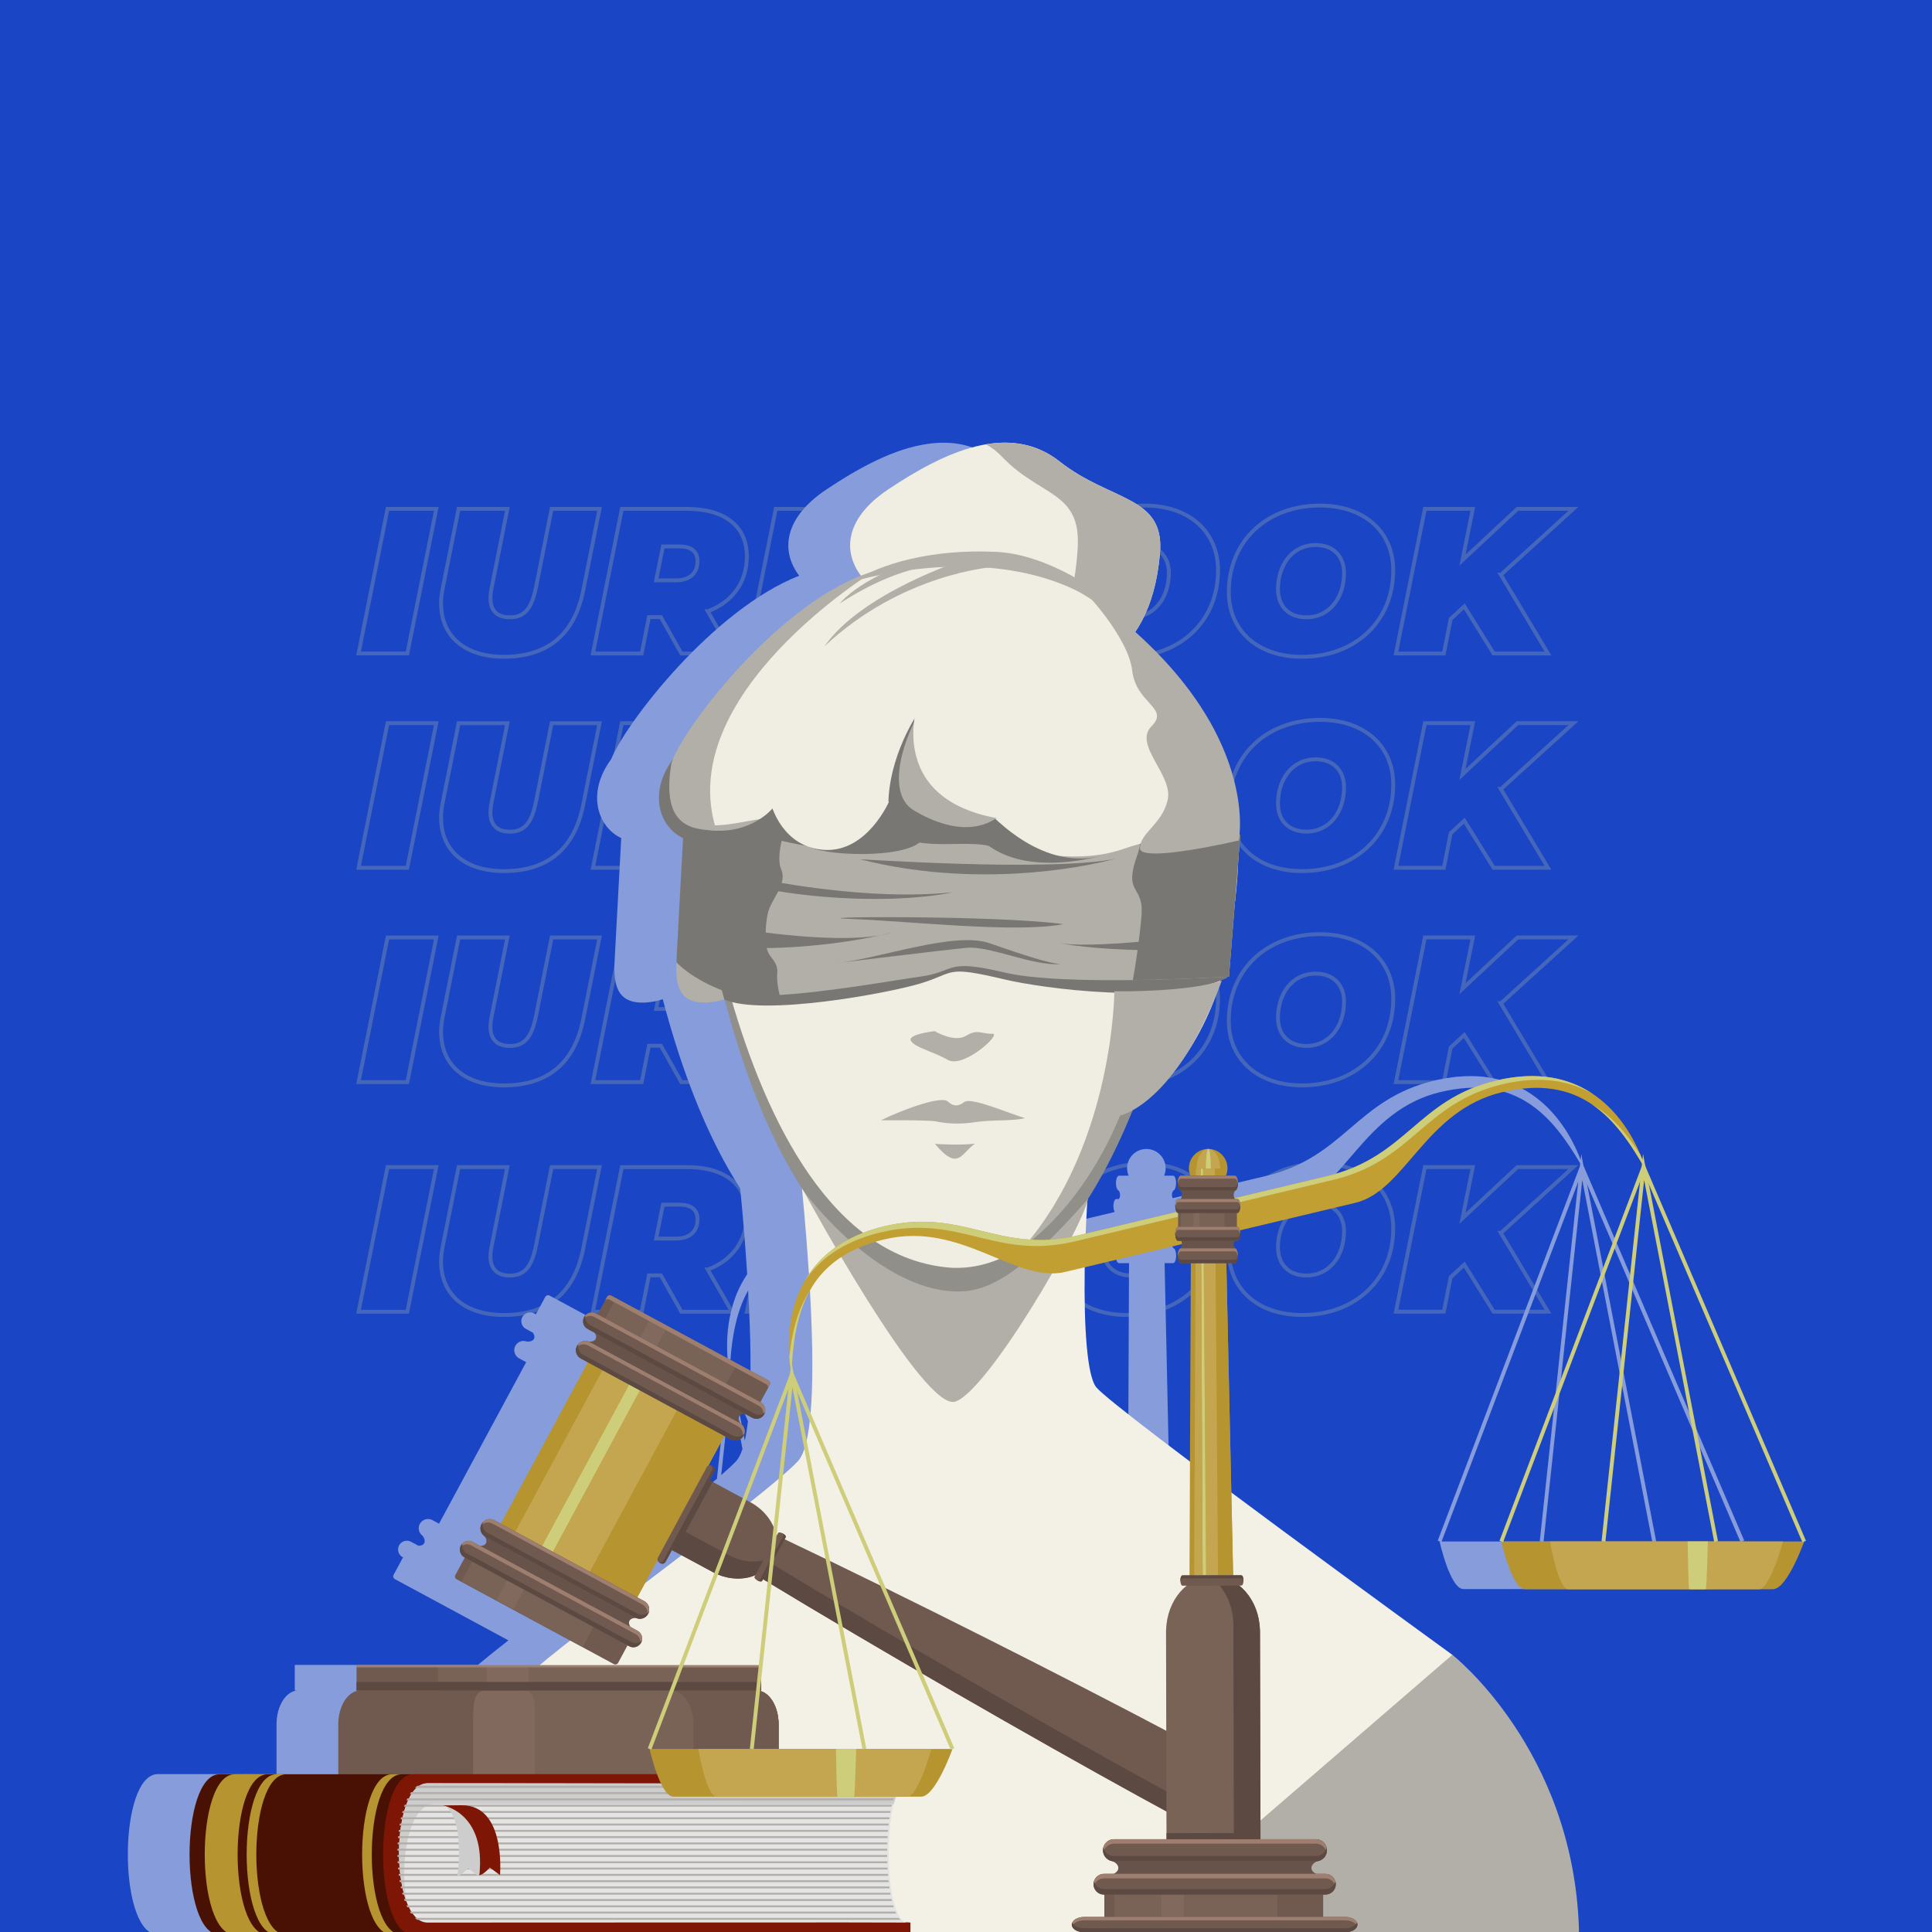 <svg xmlns="http://www.w3.org/2000/svg" xmlns:xlink="http://www.w3.org/1999/xlink" viewBox="0 0 500 500"><defs><style>      .cls-1 {        fill: #f3f0e5;      }      .cls-2 {        fill: #5b4942;      }      .cls-3, .cls-4 {        fill: none;      }      .cls-5 {        fill: #869cdb;      }      .cls-5, .cls-6 {        mix-blend-mode: multiply;      }      .cls-7, .cls-6 {        fill: #cdcdcd;      }      .cls-4 {        opacity: .5;        stroke: #6f8ab2;        stroke-miterlimit: 10;      }      .cls-8 {        fill: #f0ede3;      }      .cls-9 {        isolation: isolate;      }      .cls-10 {        fill: #796256;      }      .cls-11 {        fill: #b2afa8;      }      .cls-12 {        fill: #7e1605;      }      .cls-13 {        fill: #1a45c5;      }      .cls-14 {        fill: #b69430;      }      .cls-15 {        fill: #c3a64f;      }      .cls-16 {        fill: #e4e4e4;      }      .cls-17 {        fill: #918f8a;      }      .cls-18 {        fill: #705a50;      }      .cls-19 {        fill: #cdcd7a;      }      .cls-20 {        fill: #797773;      }      .cls-21 {        fill: #9e7f6f;      }      .cls-22 {        fill: #c29f32;      }      .cls-23 {        fill: #675349;      }      .cls-24 {        fill: #816a5d;      }      .cls-25 {        fill: #481103;      }      .cls-26 {        clip-path: url(#clippath);      }    </style><clipPath id="clippath"><path class="cls-3" d="M234.54,497.56c-2-.08-91.98,0-124.29,0-9.86,0-9.86-36.05,0-36.05,33.74,0,124.79.17,124.29,0-6.59,0-6.59,36.05,0,36.05Z"></path></clipPath></defs><g class="cls-9"><g id="Layer_1"><rect class="cls-13" width="500" height="500"></rect><g><g><path class="cls-4" d="M100.29,187.15h12.62l-7.49,37.43h-12.62l7.49-37.43Z"></path><path class="cls-4" d="M114.14,211.7c0-1.28.16-2.57.43-3.96l4.12-20.58h12.62l-4.06,20.37c-.21,1.02-.32,1.92-.32,2.73,0,3.37,1.82,4.97,5.03,4.97,3.64,0,5.61-2.08,6.74-7.7l4.06-20.37h12.4l-4.22,21.12c-2.25,11.23-9.04,17.16-20.53,17.16-10.16,0-16.25-5.35-16.25-13.74Z"></path><path class="cls-4" d="M183.17,213.67l6.26,10.91h-13.1l-5.29-9.41h-3.1l-1.87,9.41h-12.62l7.49-37.43h16.79c9.89,0,15.56,4.54,15.56,12.3,0,6.68-3.74,11.82-10.11,14.22ZM175.79,196.89h-4.22l-1.76,8.77h5.19c3.48,0,5.51-1.82,5.51-4.97,0-2.67-1.82-3.8-4.7-3.8Z"></path><path class="cls-4" d="M211.24,196.67l-.86,4.38h15.83l-1.82,9.09h-15.88l-.96,4.92h18.77l-1.92,9.52h-31.12l7.49-37.43h30.42l-1.92,9.52h-18.02Z"></path><path class="cls-4" d="M268.34,212.66c0,8.29-7.91,11.92-17.48,11.92h-21.6l7.49-37.43h19.84c8.88,0,13.42,3.26,13.42,8.93,0,4.33-2.57,7.49-6.68,9.25,3.21,1.39,5.03,3.9,5.03,7.32ZM255.83,212.34c0-1.66-1.44-2.46-3.1-2.46h-8.13l-1.18,5.88h8.13c2.46,0,4.28-1.12,4.28-3.42ZM247.38,195.98l-1.12,5.56h6.42c2.89,0,4.17-1.23,4.17-3.26,0-1.55-1.23-2.3-3.32-2.3h-6.15Z"></path><path class="cls-4" d="M272.67,208.7c0-13.21,9.84-22.4,23.58-22.4,11.66,0,18.98,6.9,18.98,16.74,0,13.21-9.84,22.4-23.58,22.4-11.66,0-18.98-6.9-18.98-16.73ZM302.5,203.78c0-4.33-2.73-7.27-7.32-7.27-6.2,0-9.78,5.29-9.78,11.44,0,4.33,2.73,7.27,7.32,7.27,6.2,0,9.78-5.29,9.78-11.44Z"></path><path class="cls-4" d="M318.01,208.7c0-13.21,9.84-22.4,23.58-22.4,11.66,0,18.98,6.9,18.98,16.74,0,13.21-9.84,22.4-23.58,22.4-11.66,0-18.98-6.9-18.98-16.73ZM347.84,203.78c0-4.33-2.73-7.27-7.32-7.27-6.2,0-9.78,5.29-9.78,11.44,0,4.33,2.73,7.27,7.32,7.27,6.2,0,9.78-5.29,9.78-11.44Z"></path><path class="cls-4" d="M388.42,204.21l12.19,20.37h-14.06l-7.59-12.19-3.53,3.26-1.76,8.93h-12.4l7.49-37.43h12.4l-2.67,13.26,14.22-13.26h14.49l-18.77,17.06Z"></path><path class="cls-4" d="M100.29,131.69h12.62l-7.49,37.43h-12.62l7.49-37.43Z"></path><path class="cls-4" d="M114.14,156.23c0-1.28.16-2.57.43-3.96l4.12-20.58h12.62l-4.06,20.37c-.21,1.02-.32,1.92-.32,2.73,0,3.37,1.82,4.97,5.03,4.97,3.64,0,5.61-2.08,6.74-7.7l4.06-20.37h12.4l-4.22,21.12c-2.25,11.23-9.04,17.16-20.53,17.16-10.16,0-16.25-5.35-16.25-13.74Z"></path><path class="cls-4" d="M183.17,158.21l6.26,10.91h-13.1l-5.29-9.41h-3.1l-1.87,9.41h-12.62l7.49-37.43h16.79c9.89,0,15.56,4.54,15.56,12.3,0,6.68-3.74,11.82-10.11,14.22ZM175.79,141.42h-4.22l-1.76,8.77h5.19c3.48,0,5.51-1.82,5.51-4.97,0-2.67-1.82-3.8-4.7-3.8Z"></path><path class="cls-4" d="M211.24,141.21l-.86,4.38h15.83l-1.82,9.09h-15.88l-.96,4.92h18.77l-1.92,9.52h-31.12l7.49-37.43h30.42l-1.92,9.52h-18.02Z"></path><path class="cls-4" d="M268.34,157.2c0,8.29-7.91,11.92-17.48,11.92h-21.6l7.49-37.43h19.84c8.88,0,13.42,3.26,13.42,8.93,0,4.33-2.57,7.49-6.68,9.25,3.21,1.39,5.03,3.9,5.03,7.32ZM255.83,156.88c0-1.66-1.44-2.46-3.1-2.46h-8.13l-1.18,5.88h8.13c2.46,0,4.28-1.12,4.28-3.42ZM247.38,140.52l-1.12,5.56h6.42c2.89,0,4.17-1.23,4.17-3.26,0-1.55-1.23-2.3-3.32-2.3h-6.15Z"></path><path class="cls-4" d="M272.67,153.24c0-13.21,9.84-22.4,23.58-22.4,11.66,0,18.98,6.9,18.98,16.74,0,13.21-9.84,22.4-23.58,22.4-11.66,0-18.98-6.9-18.98-16.73ZM302.5,148.32c0-4.33-2.73-7.27-7.32-7.27-6.2,0-9.78,5.29-9.78,11.44,0,4.33,2.73,7.27,7.32,7.27,6.2,0,9.78-5.29,9.78-11.44Z"></path><path class="cls-4" d="M318.01,153.24c0-13.21,9.84-22.4,23.58-22.4,11.66,0,18.98,6.9,18.98,16.74,0,13.21-9.84,22.4-23.58,22.4-11.66,0-18.98-6.9-18.98-16.73ZM347.84,148.32c0-4.33-2.73-7.27-7.32-7.27-6.2,0-9.78,5.29-9.78,11.44,0,4.33,2.73,7.27,7.32,7.27,6.2,0,9.78-5.29,9.78-11.44Z"></path><path class="cls-4" d="M388.42,148.75l12.19,20.37h-14.06l-7.59-12.19-3.53,3.26-1.76,8.93h-12.4l7.49-37.43h12.4l-2.67,13.26,14.22-13.26h14.49l-18.77,17.06Z"></path><path class="cls-4" d="M100.29,242.62h12.62l-7.49,37.43h-12.62l7.49-37.43Z"></path><path class="cls-4" d="M114.14,267.16c0-1.28.16-2.57.43-3.96l4.12-20.58h12.62l-4.06,20.37c-.21,1.02-.32,1.92-.32,2.73,0,3.37,1.82,4.97,5.03,4.97,3.64,0,5.61-2.08,6.74-7.7l4.06-20.37h12.4l-4.22,21.12c-2.25,11.23-9.04,17.16-20.53,17.16-10.16,0-16.25-5.35-16.25-13.74Z"></path><path class="cls-4" d="M183.17,269.14l6.26,10.91h-13.1l-5.29-9.41h-3.1l-1.87,9.41h-12.62l7.49-37.43h16.79c9.89,0,15.56,4.54,15.56,12.3,0,6.68-3.74,11.82-10.11,14.22ZM175.79,252.35h-4.22l-1.76,8.77h5.19c3.48,0,5.51-1.82,5.51-4.97,0-2.67-1.82-3.8-4.7-3.8Z"></path><path class="cls-4" d="M211.24,252.13l-.86,4.38h15.83l-1.82,9.09h-15.88l-.96,4.92h18.77l-1.92,9.52h-31.12l7.49-37.43h30.42l-1.92,9.52h-18.02Z"></path><path class="cls-4" d="M268.34,268.12c0,8.29-7.91,11.92-17.48,11.92h-21.6l7.49-37.43h19.84c8.88,0,13.42,3.26,13.42,8.93,0,4.33-2.57,7.49-6.68,9.25,3.21,1.39,5.03,3.9,5.03,7.32ZM255.83,267.8c0-1.66-1.44-2.46-3.1-2.46h-8.13l-1.18,5.88h8.13c2.46,0,4.28-1.12,4.28-3.42ZM247.38,251.44l-1.12,5.56h6.42c2.89,0,4.17-1.23,4.17-3.26,0-1.55-1.23-2.3-3.32-2.3h-6.15Z"></path><path class="cls-4" d="M272.67,264.16c0-13.21,9.84-22.4,23.58-22.4,11.66,0,18.98,6.9,18.98,16.74,0,13.21-9.84,22.4-23.58,22.4-11.66,0-18.98-6.9-18.98-16.73ZM302.5,259.24c0-4.33-2.73-7.27-7.32-7.27-6.2,0-9.78,5.29-9.78,11.44,0,4.33,2.73,7.27,7.32,7.27,6.2,0,9.78-5.29,9.78-11.44Z"></path><path class="cls-4" d="M318.01,264.16c0-13.21,9.84-22.4,23.58-22.4,11.66,0,18.98,6.9,18.98,16.74,0,13.21-9.84,22.4-23.58,22.4-11.66,0-18.98-6.9-18.98-16.73ZM347.84,259.24c0-4.33-2.73-7.27-7.32-7.27-6.2,0-9.78,5.29-9.78,11.44,0,4.33,2.73,7.27,7.32,7.27,6.2,0,9.78-5.29,9.78-11.44Z"></path><path class="cls-4" d="M388.42,259.67l12.19,20.37h-14.06l-7.59-12.19-3.53,3.26-1.76,8.93h-12.4l7.49-37.43h12.4l-2.67,13.26,14.22-13.26h14.49l-18.77,17.06Z"></path><path class="cls-4" d="M100.29,302.04h12.62l-7.49,37.43h-12.62l7.49-37.43Z"></path><path class="cls-4" d="M114.14,326.58c0-1.28.16-2.57.43-3.96l4.12-20.58h12.62l-4.06,20.37c-.21,1.02-.32,1.92-.32,2.73,0,3.37,1.82,4.97,5.03,4.97,3.64,0,5.61-2.08,6.74-7.7l4.06-20.37h12.4l-4.22,21.12c-2.25,11.23-9.04,17.16-20.53,17.16-10.16,0-16.25-5.35-16.25-13.74Z"></path><path class="cls-4" d="M183.17,328.56l6.26,10.91h-13.1l-5.29-9.41h-3.1l-1.87,9.41h-12.62l7.49-37.43h16.79c9.89,0,15.56,4.54,15.56,12.3,0,6.68-3.74,11.82-10.11,14.22ZM175.79,311.77h-4.22l-1.76,8.77h5.19c3.48,0,5.51-1.82,5.51-4.97,0-2.67-1.82-3.8-4.7-3.8Z"></path><path class="cls-4" d="M211.24,311.55l-.86,4.38h15.83l-1.82,9.09h-15.88l-.96,4.92h18.77l-1.92,9.52h-31.12l7.49-37.43h30.42l-1.92,9.52h-18.02Z"></path><path class="cls-4" d="M268.34,327.54c0,8.29-7.91,11.92-17.48,11.92h-21.6l7.49-37.43h19.84c8.88,0,13.42,3.26,13.42,8.93,0,4.33-2.57,7.49-6.68,9.25,3.21,1.39,5.03,3.9,5.03,7.32ZM255.83,327.22c0-1.66-1.44-2.46-3.1-2.46h-8.13l-1.18,5.88h8.13c2.46,0,4.28-1.12,4.28-3.42ZM247.38,310.86l-1.12,5.56h6.42c2.89,0,4.17-1.23,4.17-3.26,0-1.55-1.23-2.3-3.32-2.3h-6.15Z"></path><path class="cls-4" d="M272.67,323.58c0-13.21,9.84-22.4,23.58-22.4,11.66,0,18.98,6.9,18.98,16.74,0,13.21-9.84,22.4-23.58,22.4-11.66,0-18.98-6.9-18.98-16.74ZM302.5,318.66c0-4.33-2.73-7.27-7.32-7.27-6.2,0-9.78,5.29-9.78,11.44,0,4.33,2.73,7.27,7.32,7.27,6.2,0,9.78-5.29,9.78-11.44Z"></path><path class="cls-4" d="M318.01,323.58c0-13.21,9.84-22.4,23.58-22.4,11.66,0,18.98,6.9,18.98,16.74,0,13.21-9.84,22.4-23.58,22.4-11.66,0-18.98-6.9-18.98-16.74ZM347.84,318.66c0-4.33-2.73-7.27-7.32-7.27-6.2,0-9.78,5.29-9.78,11.44,0,4.33,2.73,7.27,7.32,7.27,6.2,0,9.78-5.29,9.78-11.44Z"></path><path class="cls-4" d="M388.42,319.09l12.19,20.37h-14.06l-7.59-12.19-3.53,3.26-1.76,8.93h-12.4l7.49-37.43h12.4l-2.67,13.26,14.22-13.26h14.49l-18.77,17.06Z"></path></g><g><path class="cls-5" d="M409.84,301.87l-.62-3.22-.16,1.52c-.16-.43-.35-.9-.55-1.4h0c-1.81-4.34-5.57-11.2-12.39-15.73,0,0,0,0,0,0,0,0,0,0,0,0-.35-.23-.7-.45-1.06-.67-.06-.03-.11-.07-.17-.1-.7-.41-1.43-.8-2.2-1.16-.03-.01-.06-.03-.09-.04-.32-.15-.66-.29-.99-.43-.2-.08-.39-.16-.59-.24-.31-.12-.63-.24-.95-.36-.37-.13-.74-.24-1.12-.36-.37-.11-.74-.21-1.12-.31-.34-.09-.69-.17-1.04-.24-.27-.06-.54-.11-.82-.16-.45-.08-.9-.15-1.37-.21-.2-.03-.39-.06-.59-.08-.62-.07-1.25-.12-1.9-.15-.23-.01-.47-.02-.7-.02-.53-.01-1.06-.02-1.61,0-.2,0-.4,0-.6.01-.73.03-1.48.08-2.25.15-.17.02-.35.04-.52.06-.63.07-1.28.16-1.94.27-.23.04-.46.07-.69.12-.83.15-1.67.31-2.54.52-20.48,4.88-23.14,19.82-43.8,24.74-13.24,3.15-20.48,4.88-23.97,5.71-.1-.19-.2-.45-.2-.82,0-.69.3-1.07.41-1.19.38-.12.67-.92.67-1.9,0-1.06-.34-1.92-.77-1.92h-2.32c.25-.59.39-1.25.39-1.93,0-2.72-2.18-4.92-4.89-4.98-.02,0-.04,0-.06,0,0,0,0,0-.01,0,0,0-.02,0-.02,0-2.75,0-4.99,2.23-4.99,4.99,0,.68.14,1.33.39,1.93h-2.51c-.42,0-.77.86-.77,1.92,0,.13,0,.26.02.39h0c.06.79.32,1.39.64,1.51.11.12.41.49.41,1.19,0,.54-.19.86-.33,1.03h-.68c-.33,0-.61.57-.69,1.33h0s0,0,0,0c-.02.15-.03.31-.03.47,0,.14,0,.27.02.4h0c.04.49.17.9.33,1.15-2.62.62-9.43,2.25-23.53,5.61.11-2.77.25-5.55.42-8.27.07-.25.14-.5.19-.71,0,0,0,0,0,0,4.38-6.88,8.23-14.75,11.57-22.96,3.25-1.8,8.52-5.89,14.16-14.92,3.03-4.66,5.42-9.57,7.03-13.87.63-1.5,1.25-3.06,1.87-4.72,0,0-.12.05-.37.12.01-.05.03-.09.04-.14.59-.23,1.17-.46,1.73-.72.03-.1.05-.2.07-.31.08,0,.16,0,.21-.01.11,0,.18-.01.18-.01l1.52-19.09c.42-3.42.72-6.99.85-10.66l.56-7.01c-.07,0-.13.01-.2.02.54-5.85.42-27.92-26.98-52.46,3.33-4.97,5.68-11.58,6.41-20.54,1.2-14.78-12.79-13.18-25.97-23.57-.39-.31-.78-.59-1.18-.87-.14-.09-.28-.18-.41-.27-.26-.17-.52-.34-.78-.5-.17-.1-.33-.19-.5-.29-.24-.14-.47-.27-.71-.4-.18-.1-.36-.19-.54-.27-.23-.11-.45-.22-.68-.32-.19-.09-.38-.17-.57-.25-.22-.09-.44-.18-.67-.26-.2-.07-.4-.15-.6-.22-.22-.07-.44-.14-.65-.21-.21-.06-.41-.13-.62-.19-.21-.06-.42-.11-.63-.16-.22-.05-.43-.11-.65-.16-.13-.03-.26-.05-.39-.07-.55-.11-1.1-.19-1.65-.26-.15-.02-.29-.04-.44-.05-.27-.03-.55-.04-.83-.06-.15,0-.31-.02-.46-.03-.28-.01-.56-.02-.83-.02-.15,0-.3,0-.46,0-.28,0-.57,0-.85.02-.15,0-.29.01-.44.02-.29.02-.59.03-.89.06-.13.01-.26.02-.39.04-.31.03-.63.06-.94.1-.09.01-.18.03-.28.04-8.8,1.2-17.96,6.22-26.31,11.79-11.04,7.36-11.95,15.89-7.09,22.35-22.31,8.76-44.85,38.07-48.67,47.51-6.51,8.85-3.38,17.58,2.62,20.39l-1.73,32.12h0c-.28,6.08.7,11.62,9.72,10.25.91-.14,1.8-.36,2.68-.66,0,.02,0,.04.02.06.03.01.06.02.09.03.49,1.87,1.01,3.75,1.56,5.66,4.22,14.67,10.18,30.38,18.46,43.22.64,6.64,1.3,14.35,1.8,22.2-.13.19-.25.39-.38.58-.03.05-.07.11-.1.16-5.83,9.23-4.85,20.02-4.29,23.66l-.15,1.38-12.2,32.13-8.05-4.34-.55-.29,1.22-2.27c.25-.47.08-1.05-.39-1.31l-.28-.15c-.29-.15-.61-.13-.88,0l4.17-7.73,1.71.92c.48.26,1.01.33,1.51.25.72-.11,1.38-.54,1.75-1.23.09-.17.16-.35.2-.53,0,0,0,0,0,0,0,0,0,0,0,0,.25-.94-.1-1.95-.9-2.54-.25-.32-.83-1.18-.43-1.93.31-.58,1.01-.67,1.5-.65l1.9,1.02c.95.51,2.11.27,2.79-.51h0s0,0,0,0c.11-.12.21-.26.29-.41.06-.11.1-.22.14-.33.03-.08.05-.16.07-.24,0,0,0,0,0,0h0c.22-.97-.21-2.01-1.13-2.51l-.11-.06s.07-.06.09-.1l2.38-4.41c.21-.39.05-.89-.36-1.11l-40.65-21.92c-.41-.22-.91-.08-1.12.31l-2.38,4.41s-.02.09-.04.13l-.44-.24c-.92-.5-2.03-.28-2.72.44h0s0,0,0,0c-.14.14-.26.3-.36.48-.6,1.11-.18,2.48.92,3.08l1.8.97c.28.4.59,1.03.28,1.61-.4.74-1.43.73-1.84.7-.51-.19-1.05-.21-1.54-.07-.59.18-1.11.58-1.43,1.16-.63,1.17-.19,2.63.98,3.26l1.82.98-22.55,41.8-1.71-.92c-1-.54-2.2-.3-2.93.51t0,0s0,0,0,0c-.12.14-.24.29-.33.46-.58,1.07-.26,2.37.69,3.07.25.32.84,1.18.43,1.93-.31.58-1.01.67-1.5.65l-1.9-1.02c-1.11-.59-2.48-.18-3.08.92-.6,1.11-.18,2.49.92,3.08l.11.06s-.07.06-.09.1l-2.38,4.42c-.21.39-.05.88.36,1.1l29.36,15.84c-3.17,2.48-5.87,4.64-7.89,6.35h-47.4v6.6h.95c-3.13,0-5.67,3.92-5.67,8.75v12.91h-30.69c-10.17,0-10.39,39.8-.65,41.5h-1.08c-3.59,0-6.5,2.91-6.5,6.5s2.91,6.5,6.5,6.5h381c3.59,0,6.5-2.91,6.5-6.5s-2.91-6.5-6.5-6.5h-27.63c.09-.48.14-.97.13-1.5-1.5-46.5-32.77-70.91-32.77-70.91,0,0-31.09-22.56-57.19-42l-1.29-59.34h2.23c.37,0,.68-.66.75-1.54,0,0,0,0,0,0,0-.12.01-.25.01-.39,0-.97-.29-1.76-.66-1.89-.11-.1-.42-.44-.42-1.14,0-.37.09-.64.19-.84h.78c.34,0,.63-.61.7-1.41t0,0h0c.01-.13.02-.26.02-.4,0-.17-.01-.33-.03-.48h0s0,0,0,0c-.02-.15-.04-.29-.07-.42,6.28-1.5,24.31-5.79,29.87-7.12,13-3.1,18.03-23.87,37.98-28.63,10-2.38,17.35-.82,23.18,3.09,5.32,3.57,9.37,9.11,13.03,15.37l-.08.76-36.79,96.87.47.18s2.72,12.35,6.18,12.35h64.13c3.69,0,8.08-12.35,8.08-12.35l.46-.2-41.54-96.88ZM188.95,353.16c.01-.21.02-.43.04-.65h0c.07-.98.15-1.95.25-2.91h0c.3-2.88.76-5.65,1.46-8.27,0,0,0,0,0,0,.23-.87.49-1.73.79-2.57,0,0,0,0,0,0,.29-.84.61-1.66.97-2.46,0,0,0,0,0,0,.35-.79.74-1.56,1.16-2.31.66,11.64.9,23.22.16,31.73l-4.36-10.17-.46-2.39ZM193.57,367.78c-.21,1.87-.48,3.56-.82,5.03l-2.45-12.64,3.26,7.61ZM289.87,321.99c0,.68-.31,1.01-.42,1.11-.37.14-.65.93-.65,1.89,0,1.06.34,1.92.77,1.92h2.62s-.22,51.34-.22,51.34c-12.81-9.65-22.73-17.37-24.26-19.23-2.44-2.98-3.22-16.15-2.99-31.03,7.83-1.87,20.38-4.85,25.15-5.99ZM189.08,359.06l3.08,15.92c-.47,1.41-1.03,2.51-1.69,3.21-.88.93-2.19,2.14-3.82,3.56l2.43-22.69ZM150.91,409.73l3.26-6.05c.03.24.15.46.35.62h0s.08.08.14.11l.28.15c.47.25,1.05.08,1.31-.39l1.64-3.04,2.52,1.36c-3.15,2.4-6.35,4.83-9.49,7.23ZM188.02,359.5l-2.48,23.2c-2.07,1.77-4.58,3.81-7.38,6.04l-1.03-.56,10.9-28.69ZM257.99,500.67c3.11-.16,6.26-.35,9.44-.58h26.07c1.84.17,3.75.37,5.72.58h-41.24ZM385.13,398.94h-12.05l35.37-93.12-9.96,93.07.5.05h-13.86ZM420.75,398.94h-21.27l10.01-93.56,18.11,93.56h-6.85ZM445.46,398.94h-17.34l.49-.09-17.88-92.36,39.65,92.45h-4.92Z"></path><g><g><g><g><path class="cls-1" d="M205.4,287.64s10.12,80.97,1.07,90.55c-9.06,9.59-61.79,47.41-69.78,55.4-7.99,7.99-11.19,45.28-11.19,45.28,0,0,85.76,37.28,202.42,15.45,47.41-10.12,47.94-66.05,47.94-66.05,0,0-87.36-63.39-92.15-69.25-4.79-5.86-3.2-51.14,0-71.38"></path><path class="cls-17" d="M179.83,217.86s2.16,21.77,9.27,46.51c9.08,31.6,26.25,68.05,57.32,70.14,43.15,1.6,62.86-95.35,63.92-116.66"></path><path class="cls-8" d="M179.83,211.46s2.16,21.77,9.27,46.51c9.08,31.6,26.25,68.05,57.32,70.14,43.15,1.6,62.86-95.35,63.92-116.66"></path><path class="cls-11" d="M182.76,199.75s-7.19,11.98-5.59,22.77c1.6,10.79-1.6,10.79-1.6,18.38s-4,20.38,9.19,18.38c13.18-2,23.97-21.57,25.97-25.97,2-4.39,7.99-47.94,7.99-47.94l-35.96,14.38Z"></path><path class="cls-8" d="M271.05,150.61s44.34,33.16,47.94,51.94c3.6,18.78,0,37.55-2.8,49.94-2.8,12.38-16.78,39.15-35.56,37.55-18.78-1.6,9.99-63.92,12.38-68.32,2.4-4.4-16.78-45.54-16.78-45.54l-5.19-25.57Z"></path><path class="cls-8" d="M228.7,154.2c-10.39-6.39-13.18-17.98,1.2-27.57,14.38-9.59,31.16-17.58,44.34-7.19,13.18,10.39,27.17,8.79,25.97,23.57-1.2,14.78-6.79,23.17-13.98,28.36"></path><path class="cls-11" d="M274.25,119.45c-5.83-4.59-12.36-5.59-19.08-4.45,1.45.78,2.85,1.84,4.21,3.26,9.91,10.39,20.43,8.79,19.53,23.57-.73,12.01-3.65,19.8-7.62,25.09l14.94,4.46c7.19-5.19,12.78-13.58,13.98-28.36,1.2-14.78-12.79-13.18-25.97-23.57Z"></path><path class="cls-11" d="M241.89,266.86s5.06,3.06,8.12,1.2c3.06-1.86,4.13-.4,6.79-.53,2.66-.13-7.46,9.06-11.45,6.79-4-2.26-8.52-3.2-9.59-4.93-1.07-1.73,6.13-2.53,6.13-2.53Z"></path><path class="cls-11" d="M228,289.93c3.9-2,15.68-6.69,17.38-4.79,2,1.8,3.46.54,4.23.03,1.93-1.26,11.75,3.1,15.65,4.19-2.73.83-8.66.37-13.05,1.07-4.39.7-8.02.2-9.92-.2-1.9-.4-14.28-.3-14.28-.3Z"></path><path class="cls-11" d="M241.96,296.03s6.52.47,10.39-.07c-3.6,2.4-4.26,7.39-10.39.07Z"></path><path class="cls-20" d="M180.01,219.49c.62,5.24,2.04,19.56,7.44,39.18,9.99,4.39,42.25-1.6,50.7-4.13,9.27-2.78,6.13-4.79,21.84-1.06,9.58,2.27,42.01,6.79,57.6-.4,4.02-14.94-8.4-23.34-7.56-31.45-58.11,3.92-116.17-.86-130.02-2.14Z"></path><path class="cls-20" d="M176.9,214.4s74.04,7.72,144.09,1.6l-2.93,36.75s-42.35,2.67-58.06-1.06c-15.71-3.73-12.25-.27-21.84,1.06-9.59,1.33-41.01,7.19-50.07,3.99-9.06-3.2-13.05-7.72-13.05-7.72l1.87-34.62Z"></path><path class="cls-11" d="M202.61,216.43c-.67,2.34-1.46,6.17-.41,8.62,1.6,3.73-2.66,7.72-3.46,11.19-.8,3.46-.8,8.26,0,10.12.8,1.86,2.66,2.66,2.4,5.59-.16,1.78.26,4.04.63,5.55,12.87-.78,29.8-3.84,36.39-4.75,9.59-1.33,6.13-4.79,21.84-1.06,15.72,3.73,58.06,1.06,58.06,1.06l2.93-36.75c-44.53,3.89-90.67,2.19-118.38.43Z"></path><path class="cls-20" d="M293.02,226.65c-.27,4.26,2.93,4,2.4,10.39-.49,5.88-1.65,13.54-2.25,16.6,13.3-.16,24.89-.89,24.89-.89l2.93-36.75c-8.64.76-17.33,1.3-25.94,1.67.04,2.98-1.79,5.28-2.02,8.98Z"></path><path class="cls-20" d="M180.1,224.25c-1.84-1.07,36.49,9.86,66.58,6.66-19.44,3.99-53.8.8-66.58-6.66Z"></path><path class="cls-20" d="M220.32,237.83c-15.46-.56,37.02-1.07,54.87,1.33-11.99,2.4-40.22-.8-54.87-1.33Z"></path><path class="cls-20" d="M216.12,249.29c10.99-1,30.76-8.39,39.95-5.19,9.19,3.2,15.38,5.19,18.38,5.39-7.19.6-18.18-4.79-24.37-4.19-6.19.6-33.96,4-33.96,4Z"></path><path class="cls-20" d="M190.95,240.3s27.96,4.79,39.95,1c-16.18,4.19-37.55,4.79-42.75,3.4"></path><path class="cls-20" d="M299.42,243.29s-17.98,2-25.17.8c10.65,2,26.37,1.86,26.37,1.86"></path><path class="cls-20" d="M222.58,222.38c-.41-.1,49.14,3.33,66.05-.13-9.32,2.53-36.75,7.59-66.05.13Z"></path><path class="cls-8" d="M177.37,191.16c-4.66,5.92-9.59,19.58,2.4,21.97,11.98,2.4,19.98-5.59,31.56,1.6,11.59,7.19,15.87,3.89,22.27-.5,6.39-4.4,35.06,13.09,57.04,5.5,21.97-7.59,25.7,3.06,29.3-6.13,3.59-9.19-22.11-67.38-69.25-68.98-41.53-1.41-62.92,33.36-73.31,46.54Z"></path><path class="cls-20" d="M237.69,184.35s20.77,43.74,47.34,37.15c-7.39,1.8-20.17,3.8-29.16-2.6-8.59-2-25.77,3.6-25.97-9.79-.2-13.38,7.79-24.77,7.79-24.77Z"></path><path class="cls-11" d="M237.94,184.6c-3.03,4.47-9.43,20.34-1.44,25.13,7.99,4.79,17.78,6.99,24.57-.8,6.79-7.79-16.91-33.52-23.13-24.33Z"></path><path class="cls-20" d="M232.56,201.81s-7.33,22.37-23.3,17.31c5.99,2.8,28.3,2.97,29.77-2.62-8.79-5.43-6.47-14.69-6.47-14.69Z"></path><path class="cls-20" d="M174.5,196.02s-2.4,17.31,8.66,18.78c11.05,1.46,16.78-5.59,16.78-5.59,2.53,6.39,7.06,9.19,9.59,9.85-6.13-1.07-9.06-1.86-9.45-2.26-5.99,3.2-15.45,2.8-22.24.53-6.79-2.26-10.72-11.79-3.33-21.31Z"></path><path class="cls-11" d="M221.12,150.41s47.14-14.58,72.31,13.58c2.4-3.2-18.14-20.36-35.56-21.17-16.98-.8-30.16,3.2-36.75,7.59Z"></path><path class="cls-11" d="M249.35,144.88s-26.37,8.52-35.96,22.37c20.11-18.91,43.68-20.51,43.68-20.51"></path><path class="cls-11" d="M245.48,146.01s-11.38-.8-28.16,10.19c3.2-4,15.58-12.19,29.56-11.98"></path><path class="cls-11" d="M280.99,153.4s11.04,11.59,12.03,20.18c1,8.59,9.79,9.59,4.99,14.38-4.79,4.79,5.59,12.58,4.2,18.98-1.4,6.39-7.19,8.59-7.19,12.58s25.57-2,25.57-2c0,0,6.54-31.57-39.6-64.13Z"></path><path class="cls-11" d="M288.4,256.55s-.16,38.82-23.07,65.72c16.9-12.65,24.5-33.56,24.5-33.56,0,0,14.38-2.66,26.37-34.89,0,0-7.42,2.86-27.8,2.73Z"></path><path class="cls-11" d="M226.17,147.81s-52.2,31.96-40.75,67.12c-5.33-.27-14.58-.07-11.66-17.38,2.5-8.5,28.17-42.54,52.4-49.73Z"></path><path class="cls-11" d="M208,308.27s30.96,57.13,39.22,54.47c8.26-2.66,32.49-43.95,34.36-52.47-17.05,19.44-25.83,23.97-33.56,23.97-21.04,0-40.02-25.97-40.02-25.97Z"></path></g><path class="cls-11" d="M375.86,428.26s31.27,24.41,32.77,70.91c.69,21.45-88.53-1.93-115.39.44"></path></g><path class="cls-8" d="M199.72,208.5s2.76,10.86,13.73,11.45c10.96.59,16.59-12.44,16.59-12.44l-13.53-7.9"></path><path class="cls-8" d="M237.62,181.67s-8.75,24.5,20,30,11-33.75,11-33.75"></path></g><g><g><g><path class="cls-18" d="M320.55,468.41c-2.42,4.48-9.29,5.46-15.67,2.01-48.82-26.33-155.82-88.73-153.41-93.21,2.42-4.48,113.33,50.66,162.15,76.99,6.78,3.66,9.34,9.72,6.93,14.2Z"></path><path class="cls-2" d="M308.22,467.06c-41.61-22.44-125.47-71.08-147.84-87.73-5.3-2-8.51-2.83-8.9-2.11-2.41,4.48,104.59,66.88,153.41,93.21,6.38,3.44,13.26,2.47,15.67-2.01.06-.12.11-.24.16-.36-3.25,1.65-8,1.43-12.5-1Z"></path><path class="cls-18" d="M200.05,403.59c2.64-4.9.17-11.36-5.5-14.62h0s-40.41-21.81-40.41-21.81l-9.75,18.08,40.41,21.79h0c5.84,2.94,12.6,1.45,15.24-3.45Z"></path><path class="cls-2" d="M188.9,402.62h0s-40.41-21.78-40.41-21.78l6.99-12.96-1.32-.71-9.75,18.08,40.41,21.79h0c5.84,2.94,12.6,1.45,15.24-3.45.13-.24.24-.49.34-.74-3.23,1.72-7.57,1.75-11.5-.23Z"></path></g><g><rect class="cls-14" x="132.74" y="363.62" width="50.84" height="40.14" transform="translate(-254.63 340.75) rotate(-61.66)"></rect><rect class="cls-14" x="144.25" y="382.91" width="50.84" height="13.98" transform="translate(-254.05 354.21) rotate(-61.67)"></rect><rect class="cls-15" x="133.33" y="378.59" width="50.84" height="10.84" transform="translate(-254.59 341.4) rotate(-61.65)"></rect><rect class="cls-19" x="127.14" y="379.07" width="50.84" height="3.21" transform="translate(-254.91 334.23) rotate(-61.66)"></rect><rect class="cls-15" x="122.29" y="374.14" width="50.84" height="7.83" transform="translate(-255.15 328.55) rotate(-61.65)"></rect><g><g><path class="cls-18" d="M159.97,430.35c-.21.39-.71.53-1.12.31l-40.65-21.93c-.41-.22-.57-.71-.36-1.1l2.38-4.42c.21-.39.71-.53,1.12-.31l40.65,21.92c.41.22.57.72.36,1.1l-2.38,4.42Z"></path><rect class="cls-10" x="122.27" y="403.78" width="6.42" height="10.24" transform="translate(-293.96 325.18) rotate(-61.65)"></rect><rect class="cls-24" x="128.99" y="410.01" width="6.42" height="5.02" transform="translate(-293.63 333.03) rotate(-61.66)"></rect><rect class="cls-10" x="140.16" y="408.36" width="6.42" height="20.37" transform="translate(-293.07 346.03) rotate(-61.66)"></rect></g><path class="cls-18" d="M167.73,417.66c-.63,1.17-2.09,1.61-3.26.98l-38.86-20.96c-1.17-.63-1.61-2.09-.98-3.26h0c.63-1.17,2.09-1.61,3.26-.98l38.86,20.96c1.17.63,1.61,2.09.98,3.26h0Z"></path><path class="cls-23" d="M163.51,421.46s-1.1-1.08-.6-2.01c.5-.93,2.02-.68,2.02-.68l-5.14-3.73.09-.17-1.28-.69-.71-.52-.06.1-24.53-13.23.06-.1-.82-.31-.67-.36-.05.09-6.6-2.5s1.04,1.13.54,2.06c-.5.93-2,.6-2,.6l6.18,3.33-.35.66,28.02,15.11.35-.65,5.56,3Z"></path><path class="cls-18" d="M167.73,417.66c-.63,1.17-2.09,1.61-3.26.98l-38.86-20.96c-1.17-.63-1.61-2.09-.98-3.26h0c.63-1.17,2.09-1.61,3.26-.98l38.86,20.96c1.17.63,1.61,2.09.98,3.26h0Z"></path><path class="cls-21" d="M127.43,394.29l38.86,20.96c1.02.55,1.49,1.74,1.16,2.81.1-.12.19-.26.27-.4.63-1.17.19-2.63-.98-3.26l-38.86-20.96c-1.17-.63-2.63-.2-3.26.98-.08.15-.14.3-.19.45.72-.86,1.96-1.13,2.99-.57Z"></path><path class="cls-2" d="M165.01,417.64l-38.86-20.96c-1-.54-1.45-1.68-1.18-2.73-.12.14-.24.29-.34.47-.63,1.17-.19,2.63.98,3.26l38.86,20.96c1.17.63,2.63.2,3.26-.98.09-.17.16-.35.21-.54-.73.81-1.93,1.05-2.93.51Z"></path><path class="cls-18" d="M165.91,425.12c-.6,1.1-1.98,1.52-3.08.92l-42.63-22.99c-1.11-.6-1.52-1.98-.92-3.08h0c.6-1.11,1.98-1.52,3.08-.92l42.63,22.99c1.11.6,1.52,1.98.92,3.08h0Z"></path><path class="cls-21" d="M121.89,399.93l42.63,22.99c.95.52,1.39,1.61,1.11,2.61.11-.13.21-.26.29-.41.6-1.11.18-2.49-.92-3.08l-42.63-22.99c-1.11-.59-2.48-.18-3.08.92-.08.15-.14.31-.19.47.68-.78,1.84-1.02,2.79-.51Z"></path><path class="cls-2" d="M163.4,424.98l-42.62-22.99c-.92-.5-1.35-1.54-1.13-2.51-.14.14-.27.3-.37.49-.6,1.11-.18,2.49.92,3.08l42.63,22.99c1.11.6,2.49.18,3.08-.92.1-.19.16-.38.21-.58-.69.72-1.79.93-2.72.44Z"></path></g><g><path class="cls-18" d="M196.85,362.76c-.21.39-.71.53-1.12.31l-40.65-21.92c-.41-.22-.57-.71-.36-1.11l2.38-4.41c.21-.39.71-.53,1.12-.31l40.65,21.92c.41.22.57.71.36,1.11l-2.38,4.41Z"></path><rect class="cls-10" x="159.15" y="336.19" width="6.42" height="10.23" transform="translate(-215.11 322.15) rotate(-61.65)"></rect><rect class="cls-24" x="165.86" y="342.42" width="6.42" height="5.02" transform="translate(-214.78 330.16) rotate(-61.68)"></rect><rect class="cls-10" x="177.03" y="340.77" width="6.42" height="20.37" transform="translate(-214.21 342.93) rotate(-61.65)"></rect><path class="cls-21" d="M198.87,357.24l-40.65-21.92c-.41-.22-.91-.08-1.12.31l-.54,1c.21-.39.71-.53,1.12-.31l40.65,21.93c.41.22.57.71.36,1.1l.54-1c.21-.39.05-.89-.36-1.11Z"></path></g><path class="cls-18" d="M149.35,348.31c.63-1.17,2.09-1.61,3.26-.98l38.86,20.96c1.17.63,1.61,2.09.98,3.26h0c-.63,1.17-2.09,1.61-3.26.98l-38.86-20.96c-1.17-.63-1.61-2.09-.98-3.26h0Z"></path><path class="cls-23" d="M153.56,344.51s1.1,1.08.6,2c-.5.93-2.02.68-2.02.68l5.14,3.73-.09.17,1.28.69.71.52.06-.1,24.53,13.23-.06.1.82.31.67.36.05-.09,6.6,2.5s-1.04-1.13-.54-2.06c.5-.93,2.01-.6,2.01-.6l-6.17-3.33.35-.65-28.02-15.12-.35.65-5.56-3Z"></path><g><path class="cls-18" d="M192.44,371.56c-.63,1.17-2.09,1.61-3.26.98l-38.86-20.96c-1.17-.63-1.61-2.09-.98-3.26h0c.63-1.17,2.09-1.61,3.26-.98l38.86,20.96c1.17.63,1.61,2.09.98,3.26h0Z"></path><path class="cls-21" d="M152.15,348.19l38.86,20.96c1.02.55,1.49,1.74,1.16,2.81.1-.12.19-.26.27-.4.63-1.17.2-2.63-.98-3.26l-38.86-20.96c-1.17-.63-2.63-.2-3.26.98-.08.15-.14.3-.19.45.72-.86,1.96-1.12,2.99-.57Z"></path><path class="cls-2" d="M189.72,371.53l-38.86-20.96c-1-.54-1.46-1.68-1.18-2.73-.13.14-.24.29-.34.47-.63,1.17-.19,2.63.98,3.26l38.86,20.96c1.17.63,2.63.2,3.26-.98.09-.17.16-.35.21-.54-.73.81-1.93,1.05-2.93.51Z"></path></g><g><path class="cls-18" d="M197.79,366.01c-.6,1.11-1.98,1.52-3.08.92l-42.63-22.99c-1.1-.6-1.52-1.98-.92-3.08h0c.6-1.1,1.98-1.52,3.08-.92l42.62,22.99c1.1.59,1.52,1.97.92,3.08h0Z"></path><path class="cls-21" d="M153.77,340.82l42.62,22.99c.95.51,1.39,1.61,1.11,2.61.11-.13.21-.26.29-.41.6-1.11.18-2.49-.92-3.08l-42.62-22.99c-1.11-.59-2.49-.18-3.08.92-.08.15-.14.31-.19.47.68-.78,1.84-1.02,2.79-.51Z"></path><path class="cls-2" d="M195.29,365.87l-42.63-22.99c-.92-.5-1.35-1.54-1.13-2.51-.14.14-.27.3-.37.49-.6,1.11-.18,2.48.92,3.08l42.63,22.99c1.11.6,2.48.18,3.08-.92.1-.19.16-.38.21-.57-.69.72-1.79.93-2.72.43Z"></path></g></g><path class="cls-18" d="M172.25,404.18c-.25.47-.84.65-1.31.39l-.28-.15c-.47-.25-.64-.84-.39-1.31l12.61-23.38c.25-.47.84-.65,1.31-.39l.28.15c.47.25.64.84.39,1.31l-12.62,23.39Z"></path><path class="cls-2" d="M184.47,379.49l-.28-.15c-.05-.03-.11-.03-.17-.05.35.29.48.78.26,1.2l-12.61,23.39c-.22.42-.71.58-1.14.44.05.04.08.08.14.11l.28.15c.47.25,1.05.08,1.31-.39l12.62-23.39c.25-.47.08-1.05-.39-1.31Z"></path><g><path class="cls-18" d="M197.25,409.13c-.12.23-.6.21-1.07-.05l-.28-.15c-.47-.25-.75-.64-.63-.87l6.1-11.31c.12-.23.6-.21,1.07.05l.29.15c.47.25.75.64.63.87l-6.1,11.31Z"></path><path class="cls-2" d="M202.72,396.95l-.29-.15c-.05-.03-.11-.04-.16-.07.37.25.59.57.48.77l-6.1,11.31c-.11.2-.5.2-.91.02.05.03.09.07.14.1l.28.15c.47.25.95.28,1.07.05l6.1-11.31c.12-.23-.16-.62-.63-.87Z"></path></g><rect class="cls-2" x="168.85" y="391.81" width="20.54" height=".98" transform="translate(-251.19 363.8) rotate(-61.67)"></rect></g><g><rect class="cls-18" x="92.27" y="431.32" width="104.73" height="6.2"></rect><rect class="cls-10" x="113.38" y="431.32" width="62.51" height="6.2"></rect><rect class="cls-24" x="125.95" y="431.32" width="10.85" height="6.2"></rect><path class="cls-18" d="M201.49,459.24v-12.98c0-4.83-2.54-8.75-5.67-8.75h-102.6c-3.13,0-5.67,3.92-5.67,8.75v12.98h113.95Z"></path><path class="cls-24" d="M195.82,437.52h-70.26c-3.13,0-3.11,3.92-3.11,8.75v12.98h79.05v-12.98c0-4.83-2.54-8.75-5.67-8.75Z"></path><path class="cls-10" d="M195.82,437.52h-60.19c3.13,0,2.8,3.92,2.8,8.75v12.98h63.07v-12.98c0-4.83-2.54-8.75-5.67-8.75Z"></path><path class="cls-18" d="M195.82,437.52h-22.03c3.13,0,5.67,3.92,5.67,8.75v12.98h22.03v-12.98c0-4.83-2.54-8.75-5.67-8.75Z"></path><rect class="cls-2" x="92.27" y="435.28" width="104.73" height="2.24"></rect><rect class="cls-21" x="92.27" y="430.92" width="104.73" height=".6"></rect></g></g><g><path class="cls-25" d="M214.51,500.73H56.85c-10.39,0-10.39-41.56,0-41.56h157.65v2.34l-26.21,3.84,12.69,31.13,13.52,1.08v3.17Z"></path><path class="cls-14" d="M69.29,459.17h-8.51c-10.39,0-10.39,41.56,0,41.56h8.51c-10.39,0-10.39-41.56,0-41.56Z"></path><path class="cls-14" d="M65.62,459.17h-2.5c-10.39,0-10.39,41.56,0,41.56h2.5c-10.39,0-10.39-41.56,0-41.56Z"></path><path class="cls-14" d="M74.13,459.17h-2.5c-10.39,0-10.39,41.56,0,41.56h2.5c-10.39,0-10.39-41.56,0-41.56Z"></path><path class="cls-14" d="M104.01,459.17h-2.5c-10.39,0-10.39,41.56,0,41.56h2.5c-10.39,0-10.39-41.56,0-41.56Z"></path><path class="cls-12" d="M235.62,500.73H106.93c-10.39,0-10.39-41.56,0-41.56h128.69v2.34l-26.21,3.84,12.69,31.13,13.52,1.08v3.17Z"></path><path class="cls-16" d="M234.95,497.56c-2-.08-91.98,0-124.29,0-9.86,0-9.86-36.05,0-36.05,33.74,0,124.79.17,124.29,0-6.59,0-6.59,36.05,0,36.05Z"></path><g><path class="cls-7" d="M112.46,466.85c28.21,0,84.23.1,118.85.07.8-3.18,1.99-5.3,3.54-5.4-3.95.15-91.09,0-124.18,0-7.45,0-9.27,20.59-5.46,30.65-1.84-10.63.57-25.3,7.25-25.3Z"></path><path class="cls-7" d="M234.85,461.52c.08,0,.12,0,.11,0-.04,0-.07,0-.11,0Z"></path></g><g class="cls-26"><g><rect class="cls-11" x="101.25" y="462.17" width="134.04" height=".5"></rect><rect class="cls-11" x="101.25" y="462.17" width="134.04" height=".5"></rect><rect class="cls-11" x="101.25" y="463.8" width="134.04" height=".5"></rect><rect class="cls-11" x="101.25" y="465.43" width="134.04" height=".5"></rect><rect class="cls-11" x="101.25" y="467.06" width="134.04" height=".5"></rect><rect class="cls-11" x="101.25" y="468.68" width="134.04" height=".5"></rect><rect class="cls-11" x="101.25" y="470.31" width="134.04" height=".5"></rect><rect class="cls-11" x="101.25" y="471.94" width="134.04" height=".5"></rect><rect class="cls-11" x="101.25" y="473.57" width="134.04" height=".5"></rect><rect class="cls-11" x="101.25" y="475.19" width="134.04" height=".5"></rect><rect class="cls-11" x="101.25" y="476.82" width="134.04" height=".5"></rect><rect class="cls-11" x="101.25" y="478.45" width="134.04" height=".5"></rect><rect class="cls-11" x="101.25" y="480.08" width="134.04" height=".5"></rect><rect class="cls-11" x="101.25" y="481.7" width="134.04" height=".5"></rect><rect class="cls-11" x="101.25" y="483.33" width="134.04" height=".5"></rect><rect class="cls-11" x="101.25" y="484.96" width="134.04" height=".5"></rect><rect class="cls-11" x="101.25" y="486.59" width="134.04" height=".5"></rect><rect class="cls-11" x="101.25" y="488.21" width="134.04" height=".5"></rect><rect class="cls-11" x="101.25" y="489.84" width="134.04" height=".5"></rect><rect class="cls-11" x="101.25" y="491.47" width="134.04" height=".5"></rect><rect class="cls-11" x="101.25" y="493.1" width="134.04" height=".5"></rect><rect class="cls-11" x="101.25" y="494.72" width="134.04" height=".5"></rect><rect class="cls-11" x="101.25" y="496.35" width="134.04" height=".5"></rect></g></g><path class="cls-6" d="M115.13,467.44s5.03,1.86,3.27,18.02c1.03,0,2.71-1.95,2.71-1.95l2.64,1.95s3.59-12.52-3.3-18.07"></path><path class="cls-12" d="M114.67,467.25s11.14,1.86,9.38,18.02c1.03,0,2.71-1.95,2.71-1.95l2.64,1.95s1.61-18.07-9.82-18.07"></path></g><g><g><g><g><path class="cls-22" d="M425.91,302.8s-7.66-30.55-38.65-23.17c-20.48,4.88-23.14,19.82-43.8,24.74-20.66,4.92-26.72,6.37-26.72,6.37l1.95,8.19s25.29-6.03,32.06-7.64c13-3.1,18.03-23.87,37.98-28.63,19.95-4.75,29.33,6.19,37.17,20.13Z"></path><g><path class="cls-19" d="M424.49,298.77c1,2.4,1.42,4.03,1.42,4.03-3.91-6.95-8.2-13.16-14-17.04,5.1,2.91,9.08,7.56,12.58,13.01Z"></path><path class="cls-19" d="M343.46,304.38c20.66-4.92,23.32-19.86,43.8-24.74,10.99-2.62,19.03-.46,24.85,3.41-5.67-3.24-13.25-4.83-23.28-2.44-20.49,4.88-23.14,19.82-43.8,24.74-20.66,4.92-26.72,6.37-26.72,6.37l1.65,6.92c-.8.19-1.27.3-1.27.3l-1.95-8.19s6.06-1.44,26.72-6.37Z"></path></g></g><g><path class="cls-22" d="M204.82,355.47s-6.94-30.72,24.05-38.11c20.49-4.88,29.59,7.26,50.25,2.34,20.66-4.92,26.72-6.37,26.72-6.37l1.95,8.19s-25.29,6.03-32.06,7.64c-13,3.1-26.86-13.18-46.81-8.42-19.95,4.75-23.39,18.75-24.1,34.73Z"></path><g><path class="cls-19" d="M204.27,351.24c.19,2.6.55,4.24.55,4.24.35-7.97,1.39-15.44,4.81-21.52-3.24,4.9-4.69,10.84-5.36,17.29Z"></path><path class="cls-19" d="M279.13,319.7c-20.66,4.92-29.77-7.21-50.25-2.34-10.99,2.62-17.19,8.17-20.64,14.25,3.6-5.45,9.65-10.28,19.68-12.67,20.49-4.88,29.59,7.26,50.25,2.33,20.66-4.92,26.72-6.37,26.72-6.37l1.65,6.92c.8-.19,1.27-.3,1.27-.3l-1.95-8.19s-6.06,1.44-26.72,6.37Z"></path></g></g></g><g><g><path class="cls-14" d="M394.71,411.29h64.13c3.69,0,8.08-12.35,8.08-12.35h-78.38s2.72,12.35,6.18,12.35Z"></path><path class="cls-15" d="M405.88,411.29h49.36c2.84,0,6.22-12.35,6.22-12.35h-60.33s2.1,12.35,4.75,12.35Z"></path><path class="cls-19" d="M437.17,411.29h4.28c.25,0,.54-12.35.54-12.35h-5.23s.18,12.35.41,12.35Z"></path></g><polygon class="cls-19" points="466.46 399.14 425.38 303.35 389 399.12 388.07 398.77 425.33 300.68 467.38 398.75 466.46 399.14"></polygon><polygon class="cls-19" points="443.63 399.04 425.5 305.38 415.48 399 414.48 398.89 425.21 298.65 444.61 398.85 443.63 399.04"></polygon></g><g><g><path class="cls-14" d="M174.29,464.97h64.13c3.69,0,8.08-12.35,8.08-12.35h-78.38s2.72,12.35,6.17,12.35Z"></path><path class="cls-15" d="M185.46,464.97h49.36c2.84,0,6.22-12.35,6.22-12.35h-60.33s2.1,12.35,4.75,12.35Z"></path><path class="cls-19" d="M216.75,464.97h4.28c.25,0,.54-12.35.54-12.35h-5.23s.18,12.35.41,12.35Z"></path></g><polygon class="cls-19" points="246.04 452.82 204.96 357.03 168.58 452.8 167.65 452.45 204.91 354.36 246.96 452.43 246.04 452.82"></polygon><polygon class="cls-19" points="223.21 452.72 205.08 359.06 195.06 452.68 194.06 452.57 204.79 352.33 224.19 452.53 223.21 452.72"></polygon></g></g><g><path class="cls-14" d="M317.67,302.34c0,2.75-2.23,4.99-4.99,4.99s-4.99-2.23-4.99-4.99,2.23-4.99,4.99-4.99,4.99,2.23,4.99,4.99Z"></path><path class="cls-15" d="M315.77,302.34c0,2.75-1.36,4.99-3.05,4.99s-3.05-2.23-3.05-4.99,1.37-4.99,3.05-4.99,3.05,2.23,3.05,4.99Z"></path><path class="cls-19" d="M313.37,302.34c0,2.75-.29,4.99-.65,4.99s-.65-2.23-.65-4.99.29-4.99.65-4.99.65,2.23.65,4.99Z"></path></g><g><polygon class="cls-14" points="319.22 411.67 307.82 411.72 308.29 302.49 316.84 302.44 319.22 411.67"></polygon><polygon class="cls-14" points="319.22 411.67 315.25 411.69 314.4 302.46 316.84 302.44 319.22 411.67"></polygon><polygon class="cls-15" points="312.17 411.7 315.25 411.69 314.4 302.46 311.33 302.48 312.17 411.7"></polygon><polygon class="cls-19" points="312.17 411.7 311.26 411.71 310.76 302.48 311.33 302.48 312.17 411.7"></polygon><polygon class="cls-15" points="309.04 411.72 311.26 411.71 310.76 302.48 309.51 302.49 309.04 411.72"></polygon></g><path class="cls-10" d="M313.89,407.89c-6.58.01-11.92,6.23-12.1,13.97h-.02l.12,54.34,24.31-.06-.13-54.34h-.02c-.22-7.74-5.58-13.93-12.17-13.92Z"></path><path class="cls-2" d="M319.17,420.04h.02l.13,54.34-17.42.04v1.78s24.32-.06,24.32-.06l-.13-54.34h-.02c-.22-7.74-5.58-13.93-12.17-13.92-.33,0-.64.03-.96.06,3.61,2.39,6.09,6.88,6.24,12.09Z"></path><g><g><path class="cls-18" d="M342.45,496.42c0,.52-.44.95-.99.95h-54.67c-.55,0-.99-.43-.99-.96v-5.94c0-.52.44-.95.99-.95h54.66c.55,0,.99.43.99.96v5.94Z"></path><rect class="cls-10" x="288.42" y="489.65" width="12.11" height="7.6"></rect><rect class="cls-24" x="300.53" y="489.65" width="5.94" height="7.6"></rect><rect class="cls-10" x="306.47" y="489.65" width="24.11" height="7.6"></rect></g><path class="cls-18" d="M343.41,478.85c0,1.58-1.28,2.85-2.85,2.85h-52.25c-1.57,0-2.85-1.28-2.85-2.86h0c0-1.58,1.28-2.85,2.85-2.85h52.26c1.57,0,2.85,1.28,2.85,2.86h0Z"></path><path class="cls-23" d="M341.15,485.17s-1.75-.5-1.75-1.75,1.72-1.84,1.72-1.84l-7.45-1v-.23h-1.73l-1.03-.14v.14h-32.99v-.14l-1.03.14h-.91v.12l-8.28,1.11s1.72.59,1.72,1.84-1.75,1.75-1.75,1.75h8.3v.88h37.69s0-.88,0-.88h7.48Z"></path><path class="cls-18" d="M343.41,478.85c0,1.58-1.28,2.85-2.85,2.85h-52.25c-1.57,0-2.85-1.28-2.85-2.86h0c0-1.58,1.28-2.85,2.85-2.85h52.26c1.57,0,2.85,1.28,2.85,2.86h0Z"></path><path class="cls-21" d="M288.3,477.14h52.26c1.38,0,2.53.99,2.79,2.28.04-.19.06-.38.06-.57,0-1.58-1.28-2.85-2.85-2.85h-52.26c-1.57,0-2.85,1.27-2.85,2.84,0,.2.02.39.06.58.27-1.3,1.42-2.28,2.79-2.28Z"></path><path class="cls-2" d="M340.55,480.35h-52.25c-1.34,0-2.46-.94-2.76-2.19-.05.22-.09.44-.09.67,0,1.58,1.28,2.85,2.85,2.85h52.25c1.57.01,2.85-1.26,2.85-2.84,0-.23-.04-.46-.09-.67-.3,1.25-1.42,2.18-2.76,2.18Z"></path><path class="cls-18" d="M345.7,487.64c0,1.49-1.21,2.69-2.69,2.69h-57.32c-1.49,0-2.69-1.21-2.69-2.7h0c0-1.49,1.21-2.69,2.69-2.69h57.32c1.49,0,2.69,1.21,2.69,2.7h0Z"></path><path class="cls-21" d="M285.69,486.12h57.32c1.28,0,2.35.91,2.62,2.11.04-.19.07-.39.07-.59,0-1.49-1.2-2.69-2.69-2.69h-57.32c-1.49,0-2.69,1.19-2.69,2.68,0,.21.03.4.07.59.27-1.2,1.34-2.1,2.62-2.1Z"></path><path class="cls-2" d="M343.01,488.9h-57.32c-1.24,0-2.27-.85-2.58-1.99-.06.23-.11.46-.11.71,0,1.49,1.21,2.69,2.69,2.69h57.32c1.49,0,2.69-1.2,2.69-2.68,0-.25-.04-.49-.11-.71-.31,1.14-1.35,1.98-2.58,1.98Z"></path><path class="cls-18" d="M351.32,498.09c0,1.1-1.42,1.99-3.17,1.99h-67.59c-1.75,0-3.17-.89-3.17-1.99h0c0-1.1,1.42-1.99,3.17-2h67.59c1.75,0,3.17.89,3.17,2h0Z"></path><path class="cls-21" d="M280.55,496.98h67.59c1.51,0,2.77.66,3.09,1.55.05-.14.08-.29.08-.44,0-1.1-1.42-2-3.17-1.99h-67.59c-1.75,0-3.17.89-3.17,1.99,0,.15.03.3.08.44.32-.89,1.58-1.55,3.09-1.55Z"></path><path class="cls-2" d="M348.14,499.03h-67.59c-1.46,0-2.68-.62-3.05-1.47-.07.17-.13.34-.13.53,0,1.1,1.42,2,3.17,1.99h67.59c1.75,0,3.17-.89,3.17-1.99,0-.18-.05-.36-.13-.53-.37.84-1.59,1.47-3.05,1.47Z"></path></g><g><g><path class="cls-18" d="M320.11,318.04c0,.35-.12.64-.27.64h-14.68c-.15,0-.27-.29-.27-.64v-4c0-.35.12-.64.27-.64h14.68c.15,0,.27.29.27.65v4Z"></path><rect class="cls-10" x="305.6" y="313.47" width="3.25" height="5.12"></rect><rect class="cls-24" x="308.85" y="313.47" width="1.59" height="5.12"></rect><rect class="cls-10" x="310.45" y="313.47" width="6.47" height="5.12"></rect></g><path class="cls-18" d="M320.37,306.19c0,1.06-.34,1.92-.77,1.92h-14.03c-.42,0-.76-.86-.76-1.93h0c0-1.06.34-1.92.77-1.92h14.03c.42,0,.77.86.77,1.92h0Z"></path><path class="cls-23" d="M319.76,310.45s-.47-.34-.47-1.18.46-1.24.46-1.24l-2-.67v-.16h-.46l-.28-.09v.09h-8.86v-.1l-.28.09h-.24v.08l-2.22.74s.46.4.46,1.24-.47,1.18-.47,1.18h2.23v.59h10.12s0-.59,0-.59h2.01Z"></path><path class="cls-23" d="M319.76,323.15s-.47-.34-.47-1.18.46-1.24.46-1.24l-2-.67v-.16h-.46l-.28-.09v.09h-8.86v-.1l-.28.09h-.24v.08l-2.22.74s.46.4.46,1.24-.47,1.18-.47,1.18h2.23v.59h10.12s0-.59,0-.59h2.01Z"></path><path class="cls-18" d="M320.37,306.19c0,1.06-.34,1.92-.77,1.92h-14.03c-.42,0-.76-.86-.76-1.93h0c0-1.06.34-1.92.77-1.92h14.03c.42,0,.77.86.77,1.92h0Z"></path><path class="cls-21" d="M305.57,305.04h14.03c.37,0,.68.66.75,1.54.01-.12.02-.25.02-.39,0-1.06-.34-1.92-.77-1.92h-14.03c-.42,0-.77.85-.77,1.92,0,.13,0,.26.02.39.07-.88.38-1.54.75-1.53Z"></path><path class="cls-2" d="M319.6,307.2h-14.03c-.36,0-.66-.63-.74-1.47-.01.15-.02.3-.02.45,0,1.06.34,1.92.76,1.92h14.03c.42,0,.77-.85.77-1.92,0-.16,0-.31-.02-.45-.08.84-.38,1.47-.74,1.47Z"></path><path class="cls-18" d="M320.37,325c0,1.06-.34,1.92-.77,1.92h-14.03c-.42,0-.77-.87-.77-1.92h0c0-1.06.34-1.92.77-1.92h14.03c.42,0,.77.87.76,1.93h0Z"></path><path class="cls-21" d="M305.57,323.85h14.03c.37,0,.68.66.75,1.54,0-.12.01-.25.01-.39,0-1.06-.34-1.92-.76-1.92h-14.03c-.42,0-.76.85-.77,1.92,0,.13,0,.26.02.39.07-.88.38-1.53.75-1.53Z"></path><path class="cls-2" d="M319.6,326.01h-14.03c-.36,0-.66-.63-.74-1.47-.01.15-.02.3-.02.45,0,1.06.34,1.92.77,1.92h14.03c.42,0,.77-.85.77-1.92,0-.16,0-.31-.02-.45-.08.84-.38,1.47-.74,1.47Z"></path><g><path class="cls-18" d="M320.98,312.11c0,1-.32,1.81-.72,1.81h-15.39c-.4,0-.72-.82-.72-1.82h0c0-1,.32-1.81.72-1.81h15.39c.4,0,.72.82.72,1.82h0Z"></path><path class="cls-21" d="M304.87,311.09h15.39c.34,0,.63.61.7,1.42.01-.13.02-.26.02-.4,0-1-.32-1.81-.72-1.81h-15.39c-.4,0-.72.8-.72,1.81,0,.14,0,.27.02.4.07-.81.36-1.41.7-1.41Z"></path><path class="cls-2" d="M320.26,312.96h-15.39c-.33,0-.61-.57-.69-1.34-.02.15-.03.31-.03.48,0,1,.32,1.82.72,1.82h15.39c.4,0,.72-.81.72-1.81,0-.17-.01-.33-.03-.48-.08.77-.36,1.33-.69,1.33Z"></path></g><g><path class="cls-18" d="M320.98,319.32c0,1-.32,1.81-.72,1.81h-15.39c-.4,0-.72-.82-.72-1.82h0c0-1,.32-1.81.72-1.81h15.39c.4,0,.72.82.72,1.82h0Z"></path><path class="cls-21" d="M304.87,318.29h15.39c.34,0,.63.61.7,1.42.01-.13.02-.26.02-.4,0-1-.32-1.82-.72-1.81h-15.39c-.4,0-.72.8-.72,1.81,0,.14,0,.27.02.4.07-.81.36-1.41.7-1.42Z"></path><path class="cls-2" d="M320.26,320.17h-15.39c-.33,0-.61-.57-.69-1.34-.02.16-.03.31-.03.48,0,1,.32,1.81.72,1.82h15.39c.4,0,.72-.81.72-1.81,0-.17-.01-.33-.03-.48-.08.77-.36,1.33-.69,1.33Z"></path></g></g><g><path class="cls-18" d="M321.24,407.68c.31,0,.55.51.56,1.14v.38c0,.63-.24,1.15-.55,1.15l-15.2.03c-.3,0-.55-.51-.55-1.14v-.38c0-.63.24-1.14.55-1.15l15.2-.03Z"></path><path class="cls-2" d="M305.48,408.86v.38c0,.07.02.14.02.21.05-.53.26-.94.53-.94l15.21-.04c.27,0,.48.41.53.94,0-.07.02-.13.02-.21v-.38c0-.63-.25-1.14-.56-1.14l-15.2.03c-.31,0-.55.51-.55,1.15Z"></path></g></g></g></g></g></g></g></svg>